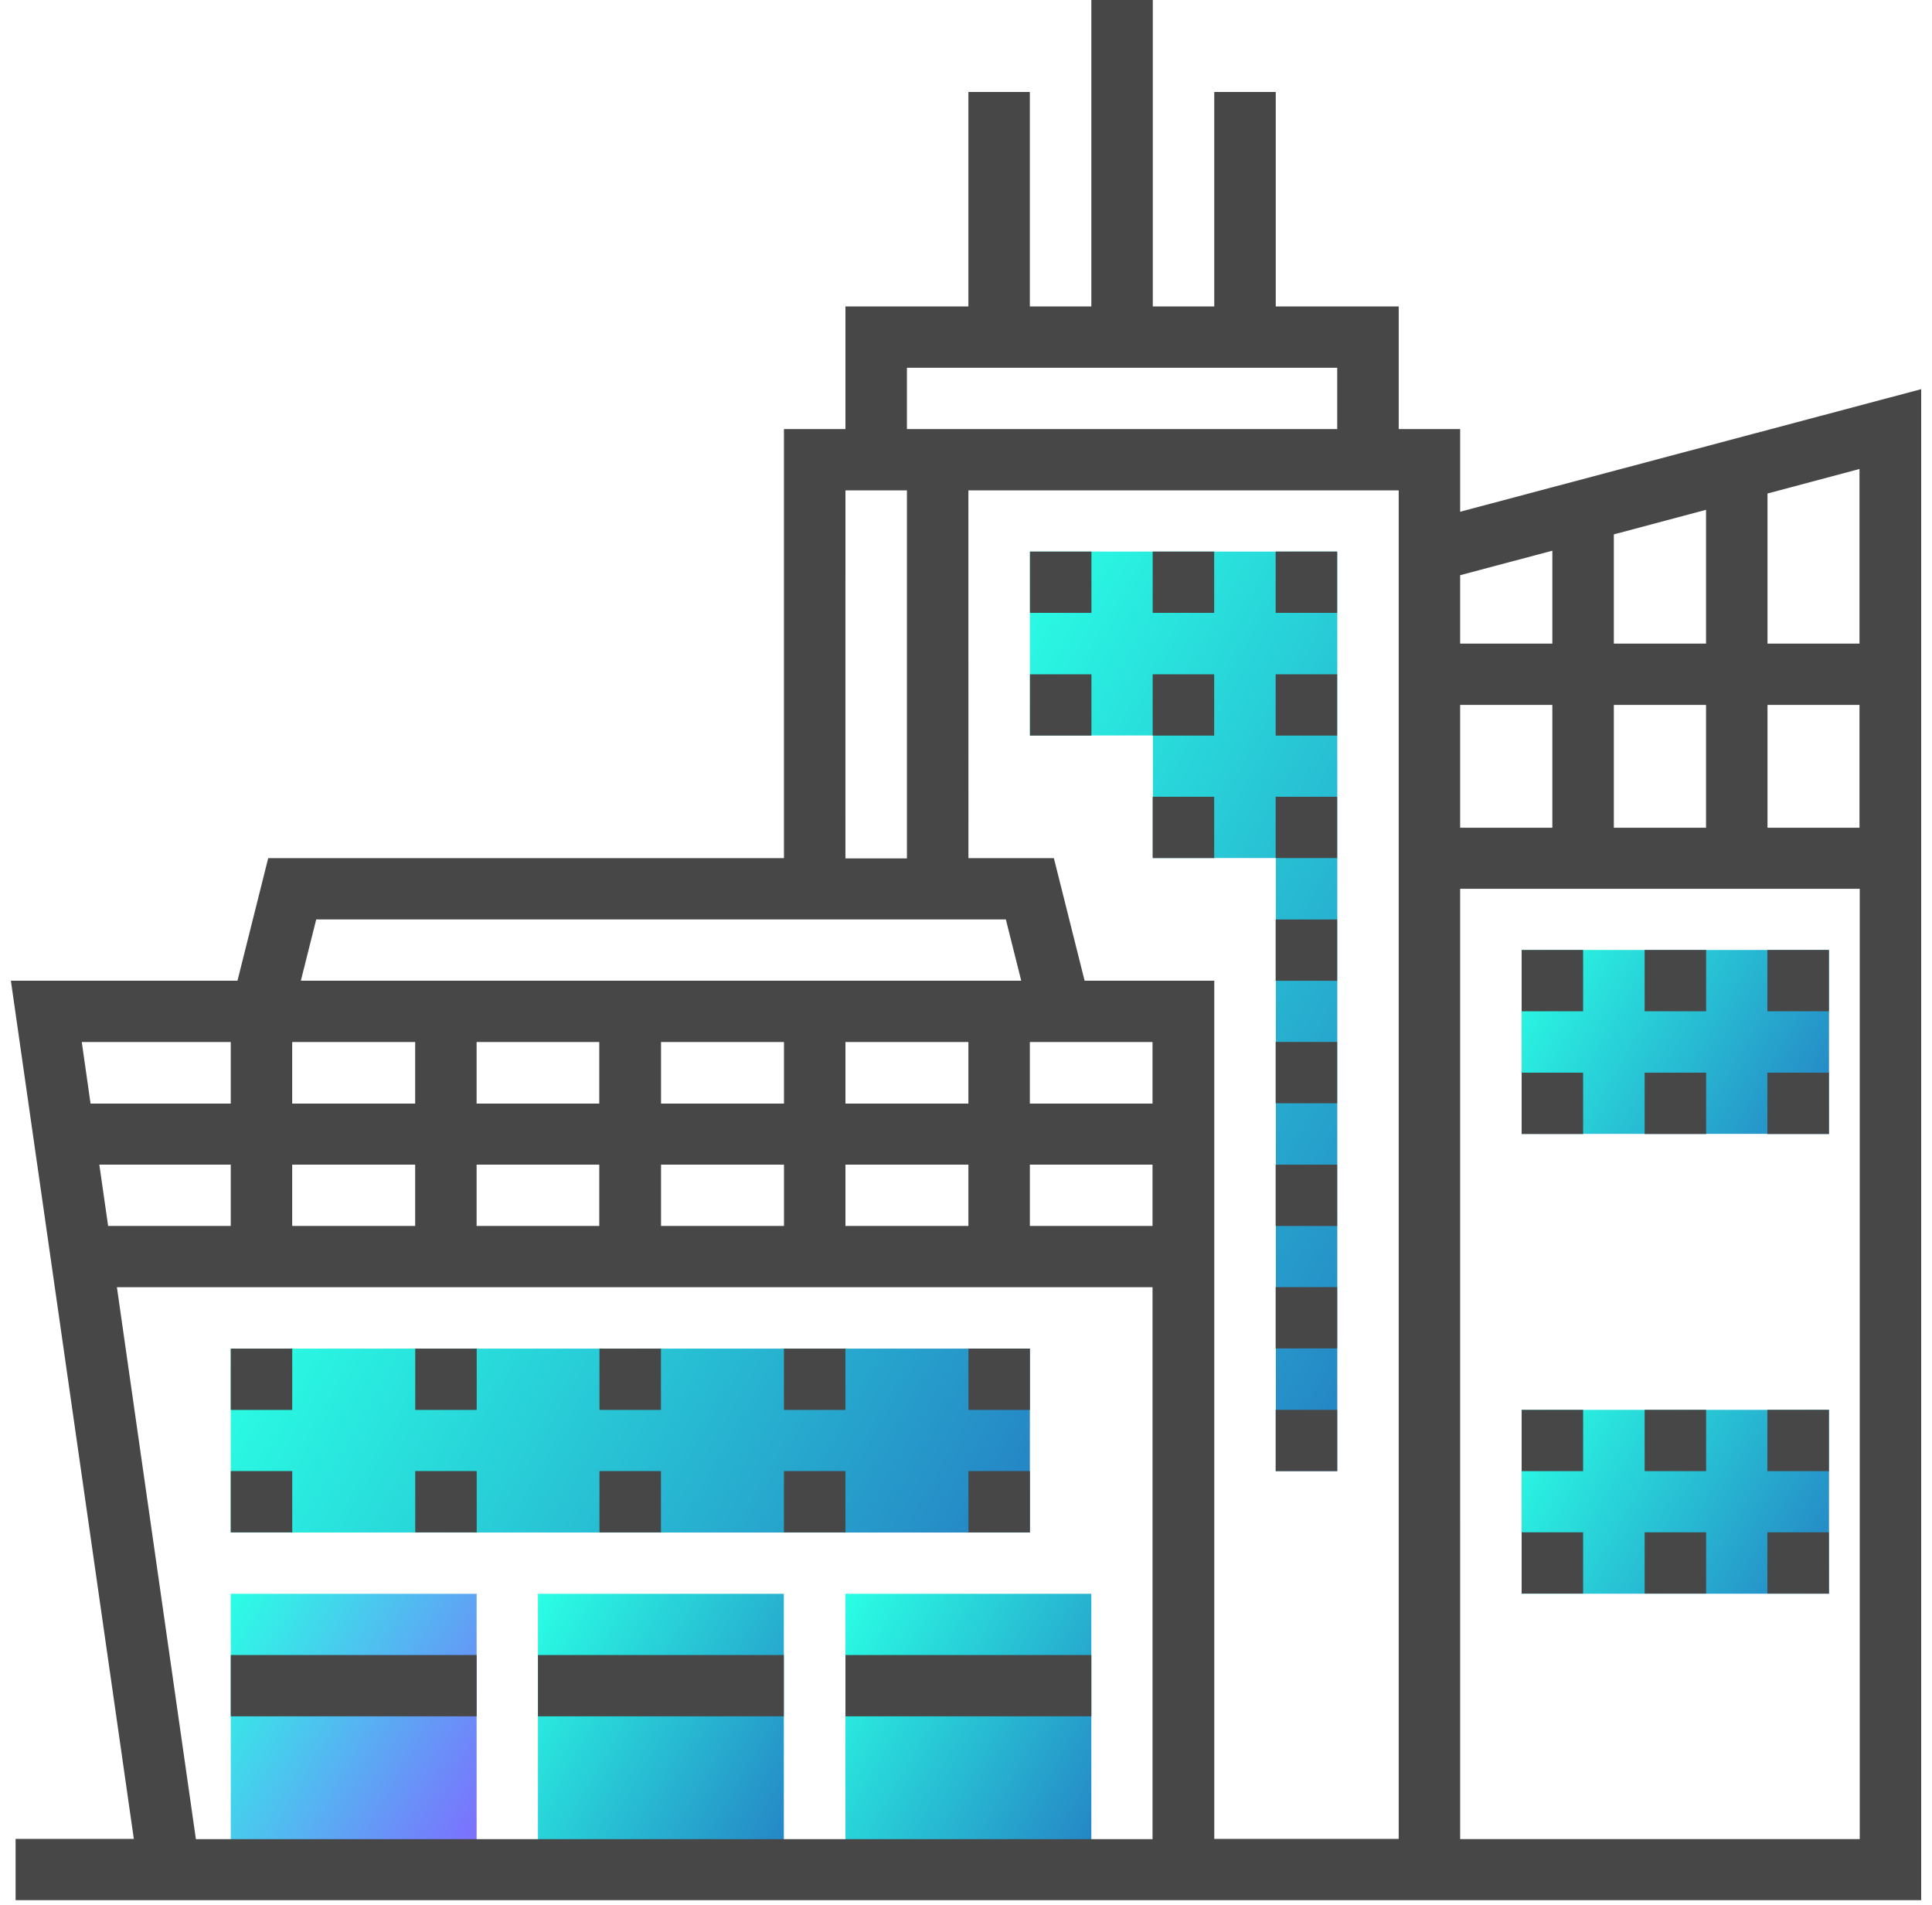 <?xml version="1.0" encoding="UTF-8" standalone="no"?>
<svg
   xmlns:dc="http://purl.org/dc/elements/1.1/"
   xmlns:cc="http://creativecommons.org/ns#"
   xmlns:rdf="http://www.w3.org/1999/02/22-rdf-syntax-ns#"
   xmlns:svg="http://www.w3.org/2000/svg"
   xmlns="http://www.w3.org/2000/svg"
   xmlns:xlink="http://www.w3.org/1999/xlink"
   xmlns:sodipodi="http://sodipodi.sourceforge.net/DTD/sodipodi-0.dtd"
   xmlns:inkscape="http://www.inkscape.org/namespaces/inkscape"
   width="71"
   height="70"
   viewBox="0 0 71 70"
   version="1.1"
   id="svg280"
   sodipodi:docname="factory.svg"
   inkscape:version="1.0.2 (e86c870879, 2021-01-15)">
  <sodipodi:namedview
     pagecolor="#ffffff"
     bordercolor="#666666"
     borderopacity="1"
     objecttolerance="10"
     gridtolerance="10"
     guidetolerance="10"
     inkscape:pageopacity="0"
     inkscape:pageshadow="2"
     inkscape:window-width="2556"
     inkscape:window-height="1154"
     id="namedview282"
     showgrid="false"
     inkscape:zoom="8.8285714"
     inkscape:cx="35.5"
     inkscape:cy="35"
     inkscape:window-x="1228"
     inkscape:window-y="20"
     inkscape:window-maximized="0"
     inkscape:current-layer="g276" />
  <defs
     id="defs86">
    <linearGradient
       id="linearGradient2574"
       x1="228.41"
       x2="239.58"
       y1="874.42"
       y2="880.85"
       gradientUnits="userSpaceOnUse">
      <stop
         offset="0"
         stop-color="#2affe4"
         id="stop2570" />
      <stop
         offset="1"
         stop-color="#8069ff"
         id="stop2572"
         style="stop-color:#2581c4;stop-opacity:1" />
    </linearGradient>
    <path
       id="7y84b"
       d="M240.77 882.706h9.036V872.57h-9.036z" />
    <path
       id="7y84d"
       d="M229.48 882.706h9.036V872.57h-9.036z" />
    <path
       id="7y84f"
       d="M252.07 882.706h9.036V872.57h-9.036z" />
    <path
       id="7y84h"
       d="M229.48 870.318h29.367v-6.758H229.48z" />
    <path
       id="7y84a"
       d="M258.85 834.27v6.757h4.518v4.505h4.519v22.526h2.258V834.27z" />
    <path
       id="7y84l"
       d="M276.92 855.668h11.295v-6.758H276.92z" />
    <path
       id="7y84n"
       d="M276.92 872.567h11.295v-6.757H276.92z" />
    <path
       id="7y84p"
       d="M225.296 861.303h38.059v20.283h-35.156zm-.646-4.505h4.83v2.253h-4.507zm7.088 0h4.519v2.253h-4.519zm6.777 0h4.508v2.253h-4.508zm6.778 0h4.518v2.253h-4.518zm6.777 0h4.518v2.253h-4.518zm6.777 0h4.508v2.253h-4.508zm-34.842-4.505h5.475v2.263h-5.152zm7.733 0h4.519v2.263h-4.519zm6.777 0h4.508v2.263h-4.508zm6.778 0h4.518v2.263h-4.518zm6.777 0h4.518v2.263h-4.518zm6.777 0h4.508v2.263h-4.508zm-26.226-4.505h25.344l.565 2.252h-26.474zm42.039-1.127h14.684v34.924H274.66zm0-6.757h3.388v4.515h-3.388zm5.648 0h3.388v4.515h-3.388zm5.647 0h3.38v4.515h-3.38zm-11.295-4.766l3.388-.901v3.415h-3.388zm5.648-1.501l3.388-.902v4.917h-3.388zm-28.238-1.616h2.259v13.524h-2.26zm4.518 0h15.814v49.555h-6.778V850.04h-4.765l-1.13-4.505h-3.14zm29.367.114l3.38-.901v6.418h-3.38zm-31.626-4.62h15.813v2.253h-15.813zM261.106 814v11.262h-2.26v-7.883h-2.258v7.883h-4.518v4.506h-2.26v15.767h-18.953l-1.13 4.505H221.4l4.518 31.536h-4.345v2.252h70.03v-55.527l-16.943 4.505v-3.039h-2.258v-4.505h-4.519v-7.883h-2.26v7.883h-2.258V814z" />
    <path
       id="7y84q"
       d="M229.48 865.813h2.259v-2.253h-2.259z" />
    <path
       id="7y84r"
       d="M236.26 865.813h2.259v-2.253h-2.259z" />
    <path
       id="7y84s"
       d="M243.03 865.813h2.26v-2.253h-2.26z" />
    <path
       id="7y84t"
       d="M249.81 865.813h2.259v-2.253h-2.259z" />
    <path
       id="7y84u"
       d="M256.59 865.813h2.259v-2.253h-2.259z" />
    <path
       id="7y84v"
       d="M229.48 870.313h2.259v-2.253h-2.259z" />
    <path
       id="7y84w"
       d="M236.26 870.313h2.259v-2.253h-2.259z" />
    <path
       id="7y84x"
       d="M243.03 870.313h2.26v-2.253h-2.26z" />
    <path
       id="7y84y"
       d="M249.81 870.313h2.259v-2.253h-2.259z" />
    <path
       id="7y84z"
       d="M256.59 870.313h2.259v-2.253h-2.259z" />
    <path
       id="7y84A"
       d="M258.85 836.522h2.26v-2.252h-2.26z" />
    <path
       id="7y84B"
       d="M263.36 836.522h2.26v-2.252h-2.26z" />
    <path
       id="7y84C"
       d="M267.88 836.522h2.259v-2.252h-2.259z" />
    <path
       id="7y84D"
       d="M258.85 841.032h2.26v-2.252h-2.26z" />
    <path
       id="7y84E"
       d="M263.36 841.032h2.26v-2.252h-2.26z" />
    <path
       id="7y84F"
       d="M267.88 841.032h2.259v-2.252h-2.259z" />
    <path
       id="7y84G"
       d="M276.92 851.163h2.259v-2.253h-2.259z" />
    <path
       id="7y84H"
       d="M281.44 851.163h2.259v-2.253h-2.259z" />
    <path
       id="7y84I"
       d="M285.95 851.163h2.26v-2.253h-2.26z" />
    <path
       id="7y84J"
       d="M276.92 855.673h2.259v-2.253h-2.259z" />
    <path
       id="7y84K"
       d="M281.44 855.673h2.259v-2.253h-2.259z" />
    <path
       id="7y84L"
       d="M285.95 855.673h2.26v-2.253h-2.26z" />
    <path
       id="7y84M"
       d="M276.92 868.062h2.259v-2.252h-2.259z" />
    <path
       id="7y84N"
       d="M281.44 868.062h2.259v-2.252h-2.259z" />
    <path
       id="7y84O"
       d="M285.95 868.062h2.26v-2.252h-2.26z" />
    <path
       id="7y84P"
       d="M276.92 872.562h2.259v-2.252h-2.259z" />
    <path
       id="7y84Q"
       d="M281.44 872.562h2.259v-2.252h-2.259z" />
    <path
       id="7y84R"
       d="M285.95 872.562h2.26v-2.252h-2.26z" />
    <path
       id="7y84S"
       d="M263.36 845.532h2.26v-2.252h-2.26z" />
    <path
       id="7y84T"
       d="M267.88 845.532h2.259v-2.252h-2.259z" />
    <path
       id="7y84U"
       d="M267.88 850.042h2.259v-2.252h-2.259z" />
    <path
       id="7y84V"
       d="M267.88 854.543h2.259v-2.253h-2.259z" />
    <path
       id="7y84W"
       d="M267.88 859.053h2.259V856.8h-2.259z" />
    <path
       id="7y84X"
       d="M267.88 863.552h2.259V861.3h-2.259z" />
    <path
       id="7y84Y"
       d="M267.88 868.062h2.259v-2.252h-2.259z" />
    <path
       id="7y84Z"
       d="M229.48 877.072h9.036v-2.252h-9.036z" />
    <path
       id="7y84aa"
       d="M240.77 877.072h9.036v-2.252h-9.036z" />
    <path
       id="7y84ab"
       d="M252.07 877.072h9.036v-2.252h-9.036z" />
    <linearGradient
       id="7y84c"
       x1="239.7"
       x2="250.88"
       y1="874.42"
       y2="880.85"
       gradientUnits="userSpaceOnUse"
       xlink:href="#7y84e">
      <stop
         offset="0"
         stop-color="#2affe4"
         id="stop48" />
      <stop
         offset="1"
         stop-color="#8069ff"
         id="stop50"
         style="stop-color:#2581c4;stop-opacity:1" />
    </linearGradient>
    <linearGradient
       id="7y84e"
       x1="228.41"
       x2="239.58"
       y1="874.42"
       y2="880.85"
       gradientUnits="userSpaceOnUse"
       xlink:href="#linearGradient2574">
      <stop
         offset="0"
         stop-color="#2affe4"
         id="stop53" />
      <stop
         offset="1"
         stop-color="#8069ff"
         id="stop55" />
    </linearGradient>
    <linearGradient
       id="7y84g"
       x1="251"
       x2="262.17"
       y1="874.42"
       y2="880.85"
       gradientUnits="userSpaceOnUse">
      <stop
         offset="0"
         stop-color="#2affe4"
         id="stop58" />
      <stop
         offset="1"
         stop-color="#8069ff"
         id="stop60"
         style="stop-color:#2581c4;stop-opacity:1" />
    </linearGradient>
    <linearGradient
       id="7y84i"
       x1="231.68"
       x2="256.65"
       y1="859.76"
       y2="874.11"
       gradientUnits="userSpaceOnUse">
      <stop
         offset="0"
         stop-color="#2affe4"
         id="stop63" />
      <stop
         offset="1"
         stop-color="#8069ff"
         id="stop65"
         style="stop-color:#2581c4;stop-opacity:1" />
    </linearGradient>
    <linearGradient
       id="7y84k"
       x1="254.06"
       x2="277.19"
       y1="842.55"
       y2="855.88"
       gradientUnits="userSpaceOnUse">
      <stop
         offset="0"
         stop-color="#2affe4"
         id="stop68" />
      <stop
         offset="1"
         stop-color="#8069ff"
         id="stop70"
         style="stop-color:#2581c4;stop-opacity:1" />
    </linearGradient>
    <linearGradient
       id="7y84m"
       x1="276.86"
       x2="288.27"
       y1="849.01"
       y2="855.57"
       gradientUnits="userSpaceOnUse">
      <stop
         offset="0"
         stop-color="#2affe4"
         id="stop73" />
      <stop
         offset="1"
         stop-color="#8069ff"
         id="stop75"
         style="stop-color:#2581c4;stop-opacity:1" />
    </linearGradient>
    <linearGradient
       id="7y84o"
       x1="276.86"
       x2="288.27"
       y1="865.91"
       y2="872.47"
       gradientUnits="userSpaceOnUse">
      <stop
         offset="0"
         stop-color="#2affe4"
         id="stop78" />
      <stop
         offset="1"
         stop-color="#8069ff"
         id="stop80"
         style="stop-color:#2581c4;stop-opacity:1" />
    </linearGradient>
    <clipPath
       id="7y84j">
      <use
         xlink:href="#7y84a"
         id="use83" />
    </clipPath>
  </defs>
  <g
     id="g278">
    <g
       transform="translate(-221 -814)"
       id="g276">
      <g
         id="g90">
        <use
           fill="url(#7y84c)"
           xlink:href="#7y84b"
           id="use88"
           style="fill-opacity:1.0" />
      </g>
      <g
         id="g94">
        <use
           fill="url(#7y84e)"
           xlink:href="#7y84d"
           id="use92" />
      </g>
      <g
         id="g98">
        <use
           fill="url(#7y84g)"
           xlink:href="#7y84f"
           id="use96" />
      </g>
      <g
         id="g102">
        <use
           fill="url(#7y84i)"
           xlink:href="#7y84h"
           id="use100" />
      </g>
      <g
         id="g110">
        <g
           id="g104" />
        <g
           clip-path="url(#7y84j)"
           id="g108">
          <use
             fill="url(#7y84k)"
             xlink:href="#7y84a"
             id="use106" />
        </g>
      </g>
      <g
         id="g114">
        <use
           fill="url(#7y84m)"
           xlink:href="#7y84l"
           id="use112" />
      </g>
      <g
         id="g118">
        <use
           fill="url(#7y84o)"
           xlink:href="#7y84n"
           id="use116" />
      </g>
      <g
         id="g122">
        <use
           fill="#474747"
           xlink:href="#7y84p"
           id="use120" />
      </g>
      <g
         id="g126">
        <use
           fill="#474747"
           xlink:href="#7y84q"
           id="use124" />
      </g>
      <g
         id="g130">
        <use
           fill="#474747"
           xlink:href="#7y84r"
           id="use128" />
      </g>
      <g
         id="g134">
        <use
           fill="#474747"
           xlink:href="#7y84s"
           id="use132" />
      </g>
      <g
         id="g138">
        <use
           fill="#474747"
           xlink:href="#7y84t"
           id="use136" />
      </g>
      <g
         id="g142">
        <use
           fill="#474747"
           xlink:href="#7y84u"
           id="use140" />
      </g>
      <g
         id="g146">
        <use
           fill="#474747"
           xlink:href="#7y84v"
           id="use144" />
      </g>
      <g
         id="g150">
        <use
           fill="#474747"
           xlink:href="#7y84w"
           id="use148" />
      </g>
      <g
         id="g154">
        <use
           fill="#474747"
           xlink:href="#7y84x"
           id="use152" />
      </g>
      <g
         id="g158">
        <use
           fill="#474747"
           xlink:href="#7y84y"
           id="use156" />
      </g>
      <g
         id="g162">
        <use
           fill="#474747"
           xlink:href="#7y84z"
           id="use160" />
      </g>
      <g
         id="g166">
        <use
           fill="#474747"
           xlink:href="#7y84A"
           id="use164" />
      </g>
      <g
         id="g170">
        <use
           fill="#474747"
           xlink:href="#7y84B"
           id="use168" />
      </g>
      <g
         id="g174">
        <use
           fill="#474747"
           xlink:href="#7y84C"
           id="use172" />
      </g>
      <g
         id="g178">
        <use
           fill="#474747"
           xlink:href="#7y84D"
           id="use176" />
      </g>
      <g
         id="g182">
        <use
           fill="#474747"
           xlink:href="#7y84E"
           id="use180" />
      </g>
      <g
         id="g186">
        <use
           fill="#474747"
           xlink:href="#7y84F"
           id="use184" />
      </g>
      <g
         id="g190">
        <use
           fill="#474747"
           xlink:href="#7y84G"
           id="use188" />
      </g>
      <g
         id="g194">
        <use
           fill="#474747"
           xlink:href="#7y84H"
           id="use192" />
      </g>
      <g
         id="g198">
        <use
           fill="#474747"
           xlink:href="#7y84I"
           id="use196" />
      </g>
      <g
         id="g202">
        <use
           fill="#474747"
           xlink:href="#7y84J"
           id="use200" />
      </g>
      <g
         id="g206">
        <use
           fill="#474747"
           xlink:href="#7y84K"
           id="use204" />
      </g>
      <g
         id="g210">
        <use
           fill="#474747"
           xlink:href="#7y84L"
           id="use208" />
      </g>
      <g
         id="g214">
        <use
           fill="#474747"
           xlink:href="#7y84M"
           id="use212" />
      </g>
      <g
         id="g218">
        <use
           fill="#474747"
           xlink:href="#7y84N"
           id="use216" />
      </g>
      <g
         id="g222">
        <use
           fill="#474747"
           xlink:href="#7y84O"
           id="use220" />
      </g>
      <g
         id="g226">
        <use
           fill="#474747"
           xlink:href="#7y84P"
           id="use224" />
      </g>
      <g
         id="g230">
        <use
           fill="#474747"
           xlink:href="#7y84Q"
           id="use228" />
      </g>
      <g
         id="g234">
        <use
           fill="#474747"
           xlink:href="#7y84R"
           id="use232" />
      </g>
      <g
         id="g238">
        <use
           fill="#474747"
           xlink:href="#7y84S"
           id="use236" />
      </g>
      <g
         id="g242">
        <use
           fill="#474747"
           xlink:href="#7y84T"
           id="use240" />
      </g>
      <g
         id="g246">
        <use
           fill="#474747"
           xlink:href="#7y84U"
           id="use244" />
      </g>
      <g
         id="g250">
        <use
           fill="#474747"
           xlink:href="#7y84V"
           id="use248" />
      </g>
      <g
         id="g254">
        <use
           fill="#474747"
           xlink:href="#7y84W"
           id="use252" />
      </g>
      <g
         id="g258">
        <use
           fill="#474747"
           xlink:href="#7y84X"
           id="use256" />
      </g>
      <g
         id="g262">
        <use
           fill="#474747"
           xlink:href="#7y84Y"
           id="use260" />
      </g>
      <g
         id="g266">
        <use
           fill="#474747"
           xlink:href="#7y84Z"
           id="use264" />
      </g>
      <g
         id="g270">
        <use
           fill="#474747"
           xlink:href="#7y84aa"
           id="use268" />
      </g>
      <g
         id="g274">
        <use
           fill="#474747"
           xlink:href="#7y84ab"
           id="use272" />
      </g>
    </g>
  </g>
</svg>
